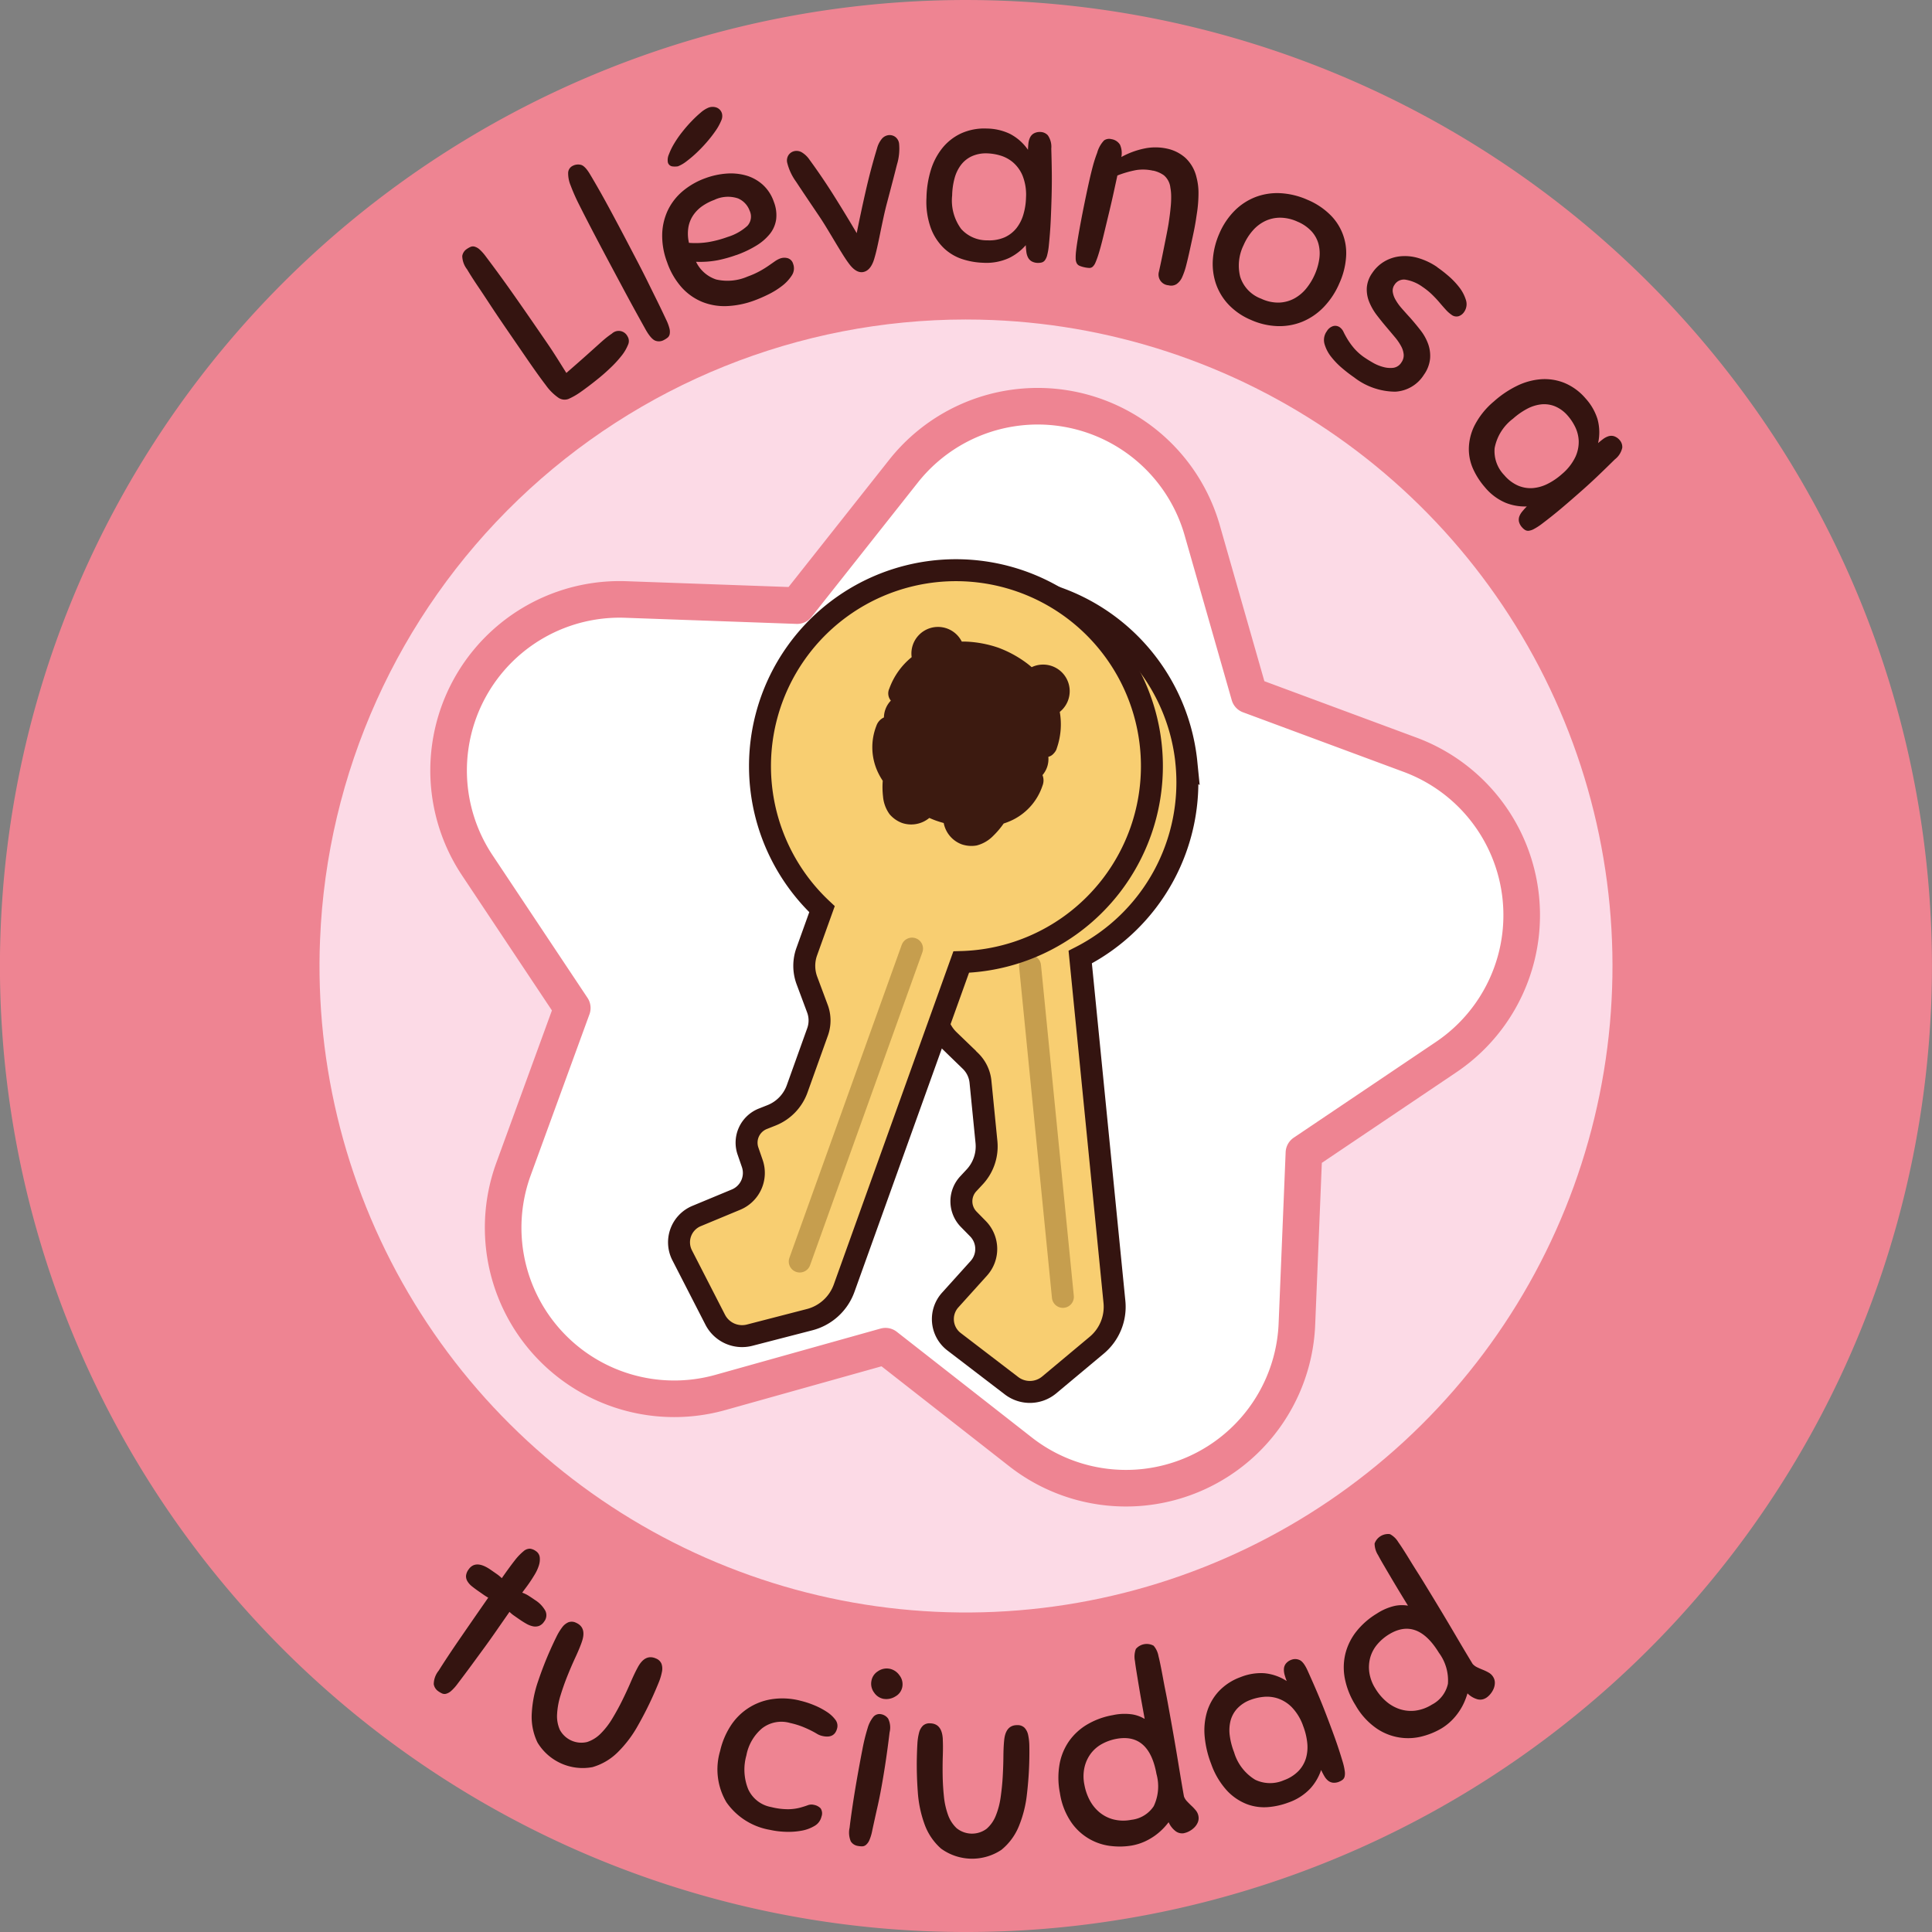 <svg id="Grupo_2799" data-name="Grupo 2799" xmlns="http://www.w3.org/2000/svg" xmlns:xlink="http://www.w3.org/1999/xlink" width="264" height="264" viewBox="0 0 264 264">
  <rect x="0" y="0" width="264" height="264" fill="#808080" stroke="none"/>
  <defs>
    <clipPath id="clip-path">
      <rect id="Rectángulo_1481" data-name="Rectángulo 1481" width="264" height="264" fill="none"/>
    </clipPath>
    <clipPath id="clip-path-2">
      <path id="Trazado_6798" data-name="Trazado 6798" d="M43.733,128.38a88.341,88.341,0,1,0,91.884-84.647c-1.231-.05-2.461-.075-3.682-.075a88.337,88.337,0,0,0-88.2,84.722" fill="none"/>
    </clipPath>
    <linearGradient id="linear-gradient" x1="-0.037" y1="1.031" x2="-0.032" y2="1.031" gradientUnits="objectBoundingBox">
      <stop offset="0" stop-color="#fcede6"/>
      <stop offset="1" stop-color="#fcdae6"/>
    </linearGradient>
  </defs>
  <g id="Grupo_2794" data-name="Grupo 2794">
    <g id="Grupo_2793" data-name="Grupo 2793" clip-path="url(#clip-path)">
      <path id="Trazado_6797" data-name="Trazado 6797" d="M137.4.113a132,132,0,1,0,126.482,137.3A131.993,131.993,0,0,0,137.4.113" fill="#ee8492"/>
    </g>
  </g>
  <g id="Grupo_2796" data-name="Grupo 2796">
    <g id="Grupo_2795" data-name="Grupo 2795" clip-path="url(#clip-path-2)">
      <rect id="Rectángulo_1482" data-name="Rectángulo 1482" width="246.012" height="246.671" transform="matrix(0.514, -0.858, 0.858, 0.514, -37.028, 175.054)" fill="url(#linear-gradient)"/>
    </g>
  </g>
  <g id="Grupo_2798" data-name="Grupo 2798">
    <g id="Grupo_2797" data-name="Grupo 2797" clip-path="url(#clip-path)">
      <path id="Trazado_6799" data-name="Trazado 6799" d="M73.636,45.234l1.117,1.628q.484.705.9,1.349t.827,1.3q.406.654.911,1.451,1.83-1.594,2.854-2.51T81.864,47c.391-.354.7-.623.928-.807s.5-.388.83-.612a1.344,1.344,0,0,1,2.118.368,1.214,1.214,0,0,1,.07,1.182,5.916,5.916,0,0,1-.862,1.461,15.065,15.065,0,0,1-1.423,1.569q-.827.8-1.657,1.477t-1.515,1.188c-.457.342-.781.58-.974.711a9.4,9.4,0,0,1-1.7.978,1.5,1.5,0,0,1-1.4-.184,7.158,7.158,0,0,1-1.715-1.727q-.981-1.275-2.643-3.695l-2.848-4.148q-1.245-1.815-2.2-3.275T65.153,38.9q-.759-1.134-1.333-2.1a3.088,3.088,0,0,1-.655-1.817,1.4,1.4,0,0,1,.617-.954,3.1,3.1,0,0,1,.535-.3.836.836,0,0,1,.556-.022,1.791,1.791,0,0,1,.669.388,6.316,6.316,0,0,1,.862.977q1.854,2.457,3.584,4.913t3.648,5.252" fill="#341410"/>
      <path id="Trazado_6800" data-name="Trazado 6800" d="M88.283,45.139q-.615-1.1-1.424-2.568t-1.731-3.194q-.924-1.725-1.944-3.636T81.11,31.817q-1.149-2.2-1.946-3.792a26.248,26.248,0,0,1-1.192-2.689,4.309,4.309,0,0,1-.336-1.737,1.1,1.1,0,0,1,.615-.933,1.581,1.581,0,0,1,1.107-.146q.581.13,1.291,1.336,1.29,2.163,2.577,4.546t2.5,4.7q.729,1.394,1.4,2.678t1.3,2.554q.624,1.271,1.275,2.586t1.317,2.742a6.174,6.174,0,0,1,.46,1.218,1.77,1.77,0,0,1,.031.773.832.832,0,0,1-.28.482,3.132,3.132,0,0,1-.517.33,1.388,1.388,0,0,1-1.131.1q-.575-.192-1.3-1.429" fill="#341410"/>
      <path id="Trazado_6801" data-name="Trazado 6801" d="M100.616,34.848a18.25,18.25,0,0,1-2.479.7,12.815,12.815,0,0,1-3.023.224,4.665,4.665,0,0,0,2.754,2.42,6.9,6.9,0,0,0,4.3-.407,11.489,11.489,0,0,0,1.617-.717,13.266,13.266,0,0,0,1.2-.735l.89-.619a3.252,3.252,0,0,1,.746-.4,1.718,1.718,0,0,1,.988-.041,1.1,1.1,0,0,1,.768.78,1.74,1.74,0,0,1-.185,1.591,5.632,5.632,0,0,1-1.339,1.433,10.757,10.757,0,0,1-1.9,1.173,19.25,19.25,0,0,1-1.863.806,12.266,12.266,0,0,1-3.754.769,8.145,8.145,0,0,1-3.386-.573,7.736,7.736,0,0,1-2.8-1.977,10.139,10.139,0,0,1-1.992-3.439,10.174,10.174,0,0,1-.671-3.845,8.155,8.155,0,0,1,.791-3.3,7.881,7.881,0,0,1,2.047-2.6,10.161,10.161,0,0,1,3.1-1.756,10.587,10.587,0,0,1,2.807-.612,7.7,7.7,0,0,1,2.693.25,5.838,5.838,0,0,1,2.271,1.239,5.577,5.577,0,0,1,1.543,2.357,4.963,4.963,0,0,1,.319,2.412,4.1,4.1,0,0,1-.86,1.985,7.1,7.1,0,0,1-1.869,1.608,14.644,14.644,0,0,1-2.712,1.282M92.645,22.725a2.642,2.642,0,0,1-.795.009.735.735,0,0,1-.589-.548,1.875,1.875,0,0,1,.142-1.092,9,9,0,0,1,.713-1.466,14.3,14.3,0,0,1,1.1-1.588,18.963,18.963,0,0,1,1.3-1.494,15.76,15.76,0,0,1,1.26-1.183,3.787,3.787,0,0,1,1.029-.651,1.6,1.6,0,0,1,1.088-.023,1.218,1.218,0,0,1,.755.8,1.456,1.456,0,0,1-.111,1.024,7.174,7.174,0,0,1-.765,1.375,17.36,17.36,0,0,1-1.191,1.53,19.892,19.892,0,0,1-1.388,1.451,15.846,15.846,0,0,1-1.379,1.17,4.806,4.806,0,0,1-1.164.683m4.974,4.588a7.191,7.191,0,0,0-1.63.832,4.874,4.874,0,0,0-1.243,1.233,4.237,4.237,0,0,0-.681,1.66,5.479,5.479,0,0,0,.074,2.148,11.223,11.223,0,0,0,2.71-.112,14.855,14.855,0,0,0,2.574-.692,7.054,7.054,0,0,0,2.7-1.519,1.874,1.874,0,0,0,.309-2.065,2.894,2.894,0,0,0-1.6-1.687,4.316,4.316,0,0,0-3.217.2" fill="#341410"/>
      <path id="Trazado_6802" data-name="Trazado 6802" d="M119.489,35.276q-.489,1.713-1.557,1.9-1,.169-2.025-1.287-.37-.5-.857-1.29c-.326-.524-.669-1.091-1.034-1.7s-.741-1.239-1.133-1.881-.778-1.238-1.154-1.789q-1.893-2.8-2.943-4.391A7.463,7.463,0,0,1,107.56,22.2a1.36,1.36,0,0,1,.2-1.026,1.309,1.309,0,0,1,.916-.545,1.435,1.435,0,0,1,.864.173,3.406,3.406,0,0,1,1.076,1.022q1.754,2.4,3.332,4.91t3.119,5.123q.594-2.97,1.256-5.864t1.524-5.735a3.409,3.409,0,0,1,.68-1.321,1.433,1.433,0,0,1,.758-.447,1.311,1.311,0,0,1,1.046.213,1.358,1.358,0,0,1,.524.9,7.442,7.442,0,0,1-.289,2.885q-.465,1.851-1.33,5.116-.261.966-.5,2.069t-.452,2.149q-.21,1.047-.412,1.949t-.384,1.5" fill="#341410"/>
      <path id="Trazado_6803" data-name="Trazado 6803" d="M141.854,35.924a1.777,1.777,0,0,1-.886-.215,1.315,1.315,0,0,1-.492-.519,2.258,2.258,0,0,1-.226-.758c-.039-.291-.067-.6-.081-.928a7.18,7.18,0,0,1-2.3,1.759,7.461,7.461,0,0,1-3.53.643,10.2,10.2,0,0,1-2.766-.473,6.7,6.7,0,0,1-2.531-1.463,7.356,7.356,0,0,1-1.818-2.721A10.584,10.584,0,0,1,126.6,27a13.8,13.8,0,0,1,.585-3.725,9,9,0,0,1,1.564-3.018,7.2,7.2,0,0,1,2.55-2.014,7.666,7.666,0,0,1,3.547-.678,7.493,7.493,0,0,1,3.162.728,6.79,6.79,0,0,1,2.461,2.178q.011-.419.057-.854a2.515,2.515,0,0,1,.212-.8,1.317,1.317,0,0,1,.522-.581,1.718,1.718,0,0,1,.949-.2,1.417,1.417,0,0,1,.967.445,2.742,2.742,0,0,1,.477,1.829q.057,1.854.072,3.322t-.025,3.041q-.049,1.922-.126,3.526t-.262,3.419a8.225,8.225,0,0,1-.225,1.27,2,2,0,0,1-.315.691.811.811,0,0,1-.428.286,1.746,1.746,0,0,1-.49.057M140.2,27a7.02,7.02,0,0,0-.465-2.983,4.86,4.86,0,0,0-1.316-1.834,4.792,4.792,0,0,0-1.741-.936,7.009,7.009,0,0,0-1.741-.289,4.7,4.7,0,0,0-2.159.4,3.932,3.932,0,0,0-1.48,1.2,5.343,5.343,0,0,0-.869,1.83,9.734,9.734,0,0,0-.322,2.316,6.554,6.554,0,0,0,1.228,4.575,4.71,4.71,0,0,0,3.613,1.561,5.232,5.232,0,0,0,2.334-.412,4.361,4.361,0,0,0,1.6-1.235,5.471,5.471,0,0,0,.957-1.88A8.914,8.914,0,0,0,140.2,27" fill="#341410"/>
      <path id="Trazado_6804" data-name="Trazado 6804" d="M157.583,23.331a6.128,6.128,0,0,0-2.36-.085,14.268,14.268,0,0,0-2.537.735q-.158.718-.458,2.1t-.688,3q-.387,1.614-.764,3.177t-.708,2.6a10.489,10.489,0,0,1-.387,1.042,1.57,1.57,0,0,1-.369.545.661.661,0,0,1-.465.168,3.6,3.6,0,0,1-.677-.093,3.7,3.7,0,0,1-.655-.2.8.8,0,0,1-.375-.332,1.409,1.409,0,0,1-.151-.623,7.1,7.1,0,0,1,.052-1.062q.066-.63.237-1.664t.4-2.256q.228-1.216.483-2.469t.484-2.308q.378-1.742.668-2.823a17.943,17.943,0,0,1,.612-1.905,3.956,3.956,0,0,1,.94-1.69,1.207,1.207,0,0,1,1-.174,1.662,1.662,0,0,1,1.176.756,2.808,2.808,0,0,1,.187,1.685,11.261,11.261,0,0,1,3.093-1.15,7.4,7.4,0,0,1,3.128,0,5.487,5.487,0,0,1,2.531,1.265,5.235,5.235,0,0,1,1.515,2.655,8.251,8.251,0,0,1,.274,2.186,18.3,18.3,0,0,1-.168,2.413c-.055.369-.111.733-.164,1.091s-.119.737-.194,1.138-.169.851-.277,1.353-.238,1.091-.386,1.774q-.237,1.094-.481,2.041a9.665,9.665,0,0,1-.547,1.616,2.291,2.291,0,0,1-.768.976,1.382,1.382,0,0,1-1.109.171,1.463,1.463,0,0,1-1.312-1.86c.015-.067.078-.358.19-.871s.235-1.11.374-1.8.276-1.382.418-2.091.251-1.291.328-1.752q.084-.552.171-1.2c.057-.429.1-.864.142-1.31s.053-.875.049-1.3a6.425,6.425,0,0,0-.107-1.149,2.576,2.576,0,0,0-.883-1.694,3.977,3.977,0,0,0-1.469-.642" fill="#341410"/>
      <path id="Trazado_6805" data-name="Trazado 6805" d="M178.7,27.317a9.752,9.752,0,0,1,3.019,1.989,7.317,7.317,0,0,1,2.215,5.833,10.3,10.3,0,0,1-.9,3.535,10.764,10.764,0,0,1-2.207,3.343,8.626,8.626,0,0,1-2.92,1.965,8.294,8.294,0,0,1-3.381.578,9.635,9.635,0,0,1-3.578-.841,9.017,9.017,0,0,1-3.146-2.178,7.862,7.862,0,0,1-1.7-2.918,8.517,8.517,0,0,1-.357-3.322,10.635,10.635,0,0,1,.875-3.393,9.985,9.985,0,0,1,2.055-3.086,8.221,8.221,0,0,1,2.846-1.881,8.325,8.325,0,0,1,3.423-.543,10.475,10.475,0,0,1,3.754.919M172.367,40.83a5.43,5.43,0,0,0,2.444.517,4.727,4.727,0,0,0,2.06-.567,5.5,5.5,0,0,0,1.628-1.366,8.275,8.275,0,0,0,1.162-1.913,8.064,8.064,0,0,0,.617-2.152,5.141,5.141,0,0,0-.11-2.012,4.2,4.2,0,0,0-.957-1.735,5.5,5.5,0,0,0-1.922-1.318,5.76,5.76,0,0,0-2.358-.537,4.815,4.815,0,0,0-2.05.457,5.331,5.331,0,0,0-1.695,1.3,7.571,7.571,0,0,0-1.257,2,6.3,6.3,0,0,0-.46,4.318,4.707,4.707,0,0,0,2.9,3.005" fill="#341410"/>
      <path id="Trazado_6806" data-name="Trazado 6806" d="M196.391,36.515a17.837,17.837,0,0,1,1.468,1.137,10.584,10.584,0,0,1,1.513,1.568,5.419,5.419,0,0,1,.93,1.744,1.852,1.852,0,0,1-.23,1.656,1.457,1.457,0,0,1-.754.587,1.1,1.1,0,0,1-.983-.2,4.412,4.412,0,0,1-.777-.693q-.4-.438-.857-.978t-1.032-1.1a9.441,9.441,0,0,0-1.3-1.044,5.46,5.46,0,0,0-2.237-.961,1.5,1.5,0,0,0-1.568.671,1.39,1.39,0,0,0-.253.967,2.984,2.984,0,0,0,.373,1.073,6.8,6.8,0,0,0,.847,1.182q.534.614,1.141,1.276.741.837,1.43,1.722a6.786,6.786,0,0,1,1.042,1.861,4.8,4.8,0,0,1,.27,2.036,4.567,4.567,0,0,1-.844,2.191,4.929,4.929,0,0,1-3.917,2.311,9.281,9.281,0,0,1-5.63-1.963,19.124,19.124,0,0,1-1.583-1.215,10.455,10.455,0,0,1-1.542-1.587,5.038,5.038,0,0,1-.907-1.749,2.03,2.03,0,0,1,.315-1.748,1.533,1.533,0,0,1,.87-.7,1.065,1.065,0,0,1,.887.155,1.605,1.605,0,0,1,.529.652c.14.291.321.625.547,1a9.782,9.782,0,0,0,.9,1.235,7.415,7.415,0,0,0,1.572,1.355c.251.17.59.377,1.014.621a5.752,5.752,0,0,0,1.369.564,3.642,3.642,0,0,0,1.394.119,1.552,1.552,0,0,0,1.114-.745,1.662,1.662,0,0,0,.306-1.079,2.934,2.934,0,0,0-.363-1.15,7.177,7.177,0,0,0-.842-1.221c-.349-.418-.721-.858-1.111-1.319q-.684-.8-1.344-1.664a7.93,7.93,0,0,1-1.041-1.8,4.506,4.506,0,0,1-.34-1.935,3.976,3.976,0,0,1,.747-2.046,5.1,5.1,0,0,1,1.647-1.566,5.337,5.337,0,0,1,2.165-.711,6.458,6.458,0,0,1,2.474.236,9.057,9.057,0,0,1,2.6,1.244" fill="#341410"/>
      <path id="Trazado_6807" data-name="Trazado 6807" d="M208.011,72.088a1.79,1.79,0,0,1-.448-.795,1.337,1.337,0,0,1,.044-.715,2.282,2.282,0,0,1,.4-.68c.186-.229.394-.458.624-.693a7.138,7.138,0,0,1-2.853-.485,7.433,7.433,0,0,1-2.876-2.145,10.14,10.14,0,0,1-1.538-2.348,6.654,6.654,0,0,1-.653-2.849,7.316,7.316,0,0,1,.753-3.184,10.57,10.57,0,0,1,2.681-3.349,13.787,13.787,0,0,1,3.125-2.11,9.014,9.014,0,0,1,3.275-.912,7.232,7.232,0,0,1,3.212.495,7.668,7.668,0,0,1,2.913,2.135,7.5,7.5,0,0,1,1.621,2.811,6.771,6.771,0,0,1,.082,3.285c.21-.186.431-.365.665-.541a2.548,2.548,0,0,1,.728-.389,1.334,1.334,0,0,1,.782-.013,1.718,1.718,0,0,1,.795.557,1.423,1.423,0,0,1,.333,1.01,2.745,2.745,0,0,1-1.014,1.6q-1.318,1.3-2.383,2.315t-2.243,2.052q-1.44,1.273-2.668,2.311t-2.681,2.137a8.139,8.139,0,0,1-1.083.7,2.008,2.008,0,0,1-.719.24.807.807,0,0,1-.5-.118,1.758,1.758,0,0,1-.375-.32m5.4-7.291a7.04,7.04,0,0,0,1.867-2.372,4.9,4.9,0,0,0,.446-2.213,4.8,4.8,0,0,0-.5-1.912,6.969,6.969,0,0,0-.974-1.471,4.7,4.7,0,0,0-1.763-1.309,3.957,3.957,0,0,0-1.89-.266,5.378,5.378,0,0,0-1.931.611,9.72,9.72,0,0,0-1.915,1.343,6.554,6.554,0,0,0-2.513,4.016,4.708,4.708,0,0,0,1.32,3.708,5.219,5.219,0,0,0,1.891,1.428,4.345,4.345,0,0,0,2,.333,5.447,5.447,0,0,0,2.029-.58A8.856,8.856,0,0,0,213.41,64.8" fill="#341410"/>
      <path id="Trazado_6808" data-name="Trazado 6808" d="M59.925,228.318q1.17-1.867,2.883-4.357t3.907-5.646q-.307-.171-.694-.44c-.258-.181-.464-.323-.617-.43-.344-.239-.649-.465-.912-.677a2.572,2.572,0,0,1-.612-.681,1.339,1.339,0,0,1-.2-.755,1.753,1.753,0,0,1,.357-.879q.958-1.377,3.023.06l.774.538a5.526,5.526,0,0,1,.735.6q1.058-1.518,1.752-2.4a7.641,7.641,0,0,1,1.205-1.27,1.336,1.336,0,0,1,.889-.36,1.7,1.7,0,0,1,.813.331,1.174,1.174,0,0,1,.525.834,2.651,2.651,0,0,1-.114,1.112,5.622,5.622,0,0,1-.558,1.23q-.376.633-.775,1.206c-.186.268-.362.508-.524.721s-.3.406-.422.578a4.191,4.191,0,0,1,.92.45c.293.19.575.378.843.564a4.049,4.049,0,0,1,1.4,1.467,1.394,1.394,0,0,1-.174,1.475,1.477,1.477,0,0,1-.709.592,1.568,1.568,0,0,1-.821.046,3.066,3.066,0,0,1-.9-.353c-.316-.177-.645-.385-.99-.625l-.659-.459a4.608,4.608,0,0,1-.65-.536q-1.058,1.52-1.935,2.782t-1.715,2.4q-.837,1.143-1.664,2.269t-1.781,2.379a6.235,6.235,0,0,1-.869.97,1.779,1.779,0,0,1-.671.385.838.838,0,0,1-.557-.026,3.173,3.173,0,0,1-.531-.306,1.448,1.448,0,0,1-.626-.967,2.978,2.978,0,0,1,.652-1.824" fill="#341410"/>
      <path id="Trazado_6809" data-name="Trazado 6809" d="M79.472,224.455q-.306.858-.851,2.031t-1.073,2.487q-.529,1.313-.947,2.676a10.4,10.4,0,0,0-.476,2.562,4.618,4.618,0,0,0,.374,2.157,3.34,3.34,0,0,0,3.733,1.67,4.642,4.642,0,0,0,1.857-1.16,10.467,10.467,0,0,0,1.592-2.063q.738-1.221,1.363-2.491t1.137-2.458q.512-1.187.946-1.988,1.013-1.92,2.511-1.251a1.324,1.324,0,0,1,.751.719,2.055,2.055,0,0,1,.063,1.1,7.465,7.465,0,0,1-.437,1.45q-.327.812-.768,1.8-.912,2.041-2.1,4.133a16.057,16.057,0,0,1-2.715,3.589,8.078,8.078,0,0,1-3.462,2.05,7.217,7.217,0,0,1-7.527-3.366,8.082,8.082,0,0,1-.781-3.946,16.038,16.038,0,0,1,.865-4.417q.768-2.277,1.682-4.319.441-.989.831-1.771a7.579,7.579,0,0,1,.788-1.294,2.072,2.072,0,0,1,.862-.686,1.326,1.326,0,0,1,1.036.08q1.5.671.742,2.705" fill="#341410"/>
      <path id="Trazado_6810" data-name="Trazado 6810" d="M109.312,232.385a12.216,12.216,0,0,1,1.952.63,10.157,10.157,0,0,1,1.712.9,4.44,4.44,0,0,1,1.154,1.056,1.355,1.355,0,0,1,.276,1.139q-.346,1.5-2.048,1.1a2.439,2.439,0,0,1-.738-.3c-.221-.134-.481-.278-.78-.43s-.678-.324-1.136-.514a11.393,11.393,0,0,0-1.744-.528,4.3,4.3,0,0,0-3.826.732,6.352,6.352,0,0,0-2.144,3.7,7.14,7.14,0,0,0,.245,4.61,4.276,4.276,0,0,0,3.146,2.448,9.433,9.433,0,0,0,2.37.295,6.765,6.765,0,0,0,1.573-.211c.422-.117.769-.228,1.046-.332a1.435,1.435,0,0,1,.854-.053,1.682,1.682,0,0,1,.911.478,1.245,1.245,0,0,1,.118,1.121,1.986,1.986,0,0,1-.96,1.285,5.28,5.28,0,0,1-1.818.656,10.033,10.033,0,0,1-2.2.138,11.549,11.549,0,0,1-2.073-.264,9.123,9.123,0,0,1-5.942-3.773,8.821,8.821,0,0,1-.857-7.011,10.654,10.654,0,0,1,1.351-3.292,8.143,8.143,0,0,1,5.564-3.754,9.8,9.8,0,0,1,3.995.169" fill="#341410"/>
      <path id="Trazado_6811" data-name="Trazado 6811" d="M116.1,249.691q.156-1.284.4-2.928t.584-3.6q.43-2.443.773-4.175a25.384,25.384,0,0,1,.694-2.822,4.286,4.286,0,0,1,.791-1.564,1.1,1.1,0,0,1,1.058-.362,1.5,1.5,0,0,1,.959.6,2.746,2.746,0,0,1,.2,1.881q-.432,3.648-1.028,7.02-.3,1.721-.638,3.205t-.718,3.261a6.233,6.233,0,0,1-.38,1.246,1.764,1.764,0,0,1-.448.63.834.834,0,0,1-.517.211,3.117,3.117,0,0,1-.611-.055,1.39,1.39,0,0,1-.956-.613,3.073,3.073,0,0,1-.157-1.926m5.43-21.677a2.15,2.15,0,0,1,1.353.878,1.978,1.978,0,0,1,.409,1.6,1.87,1.87,0,0,1-.941,1.306,2.324,2.324,0,0,1-1.654.329,1.988,1.988,0,0,1-1.253-.843,2.011,2.011,0,0,1-.372-1.61,1.932,1.932,0,0,1,.89-1.314,2.1,2.1,0,0,1,1.568-.344" fill="#341410"/>
      <path id="Trazado_6812" data-name="Trazado 6812" d="M128.825,237.687q.05.909.007,2.2t-.022,2.708q.022,1.416.168,2.834a10.525,10.525,0,0,0,.558,2.545,4.629,4.629,0,0,0,1.185,1.843,3.339,3.339,0,0,0,4.087.085,4.611,4.611,0,0,0,1.26-1.791,10.473,10.473,0,0,0,.665-2.52c.135-.941.232-1.882.285-2.826s.085-1.843.092-2.705.039-1.6.1-2.2q.186-2.161,1.828-2.128a1.327,1.327,0,0,1,.971.371,2.069,2.069,0,0,1,.486.988,7.561,7.561,0,0,1,.16,1.505q.017.876-.006,1.958-.047,2.237-.324,4.623a16.035,16.035,0,0,1-1.1,4.363,8.089,8.089,0,0,1-2.391,3.236,7.216,7.216,0,0,1-8.244-.173,8.077,8.077,0,0,1-2.255-3.332,15.98,15.98,0,0,1-.921-4.4q-.177-2.4-.131-4.633.022-1.083.075-1.956a7.576,7.576,0,0,1,.225-1.5,2.049,2.049,0,0,1,.526-.968,1.325,1.325,0,0,1,.987-.329q1.64.035,1.735,2.2" fill="#341410"/>
      <path id="Trazado_6813" data-name="Trazado 6813" d="M161.808,250.494a1.473,1.473,0,0,1-1.252-.341,3.083,3.083,0,0,1-.867-1.157,9.725,9.725,0,0,1-.808.929,8.266,8.266,0,0,1-1.092.926,8.38,8.38,0,0,1-1.415.808,7.473,7.473,0,0,1-1.751.53,9.928,9.928,0,0,1-2.667.077,7.623,7.623,0,0,1-5.513-3.172,9.584,9.584,0,0,1-1.609-4.075,10.763,10.763,0,0,1-.047-3.969,8,8,0,0,1,1.323-3.17,8.077,8.077,0,0,1,2.5-2.265,10.406,10.406,0,0,1,3.449-1.248,7.456,7.456,0,0,1,2.681-.1,4.8,4.8,0,0,1,1.675.619q-.167-.929-.383-2.114t-.4-2.306q-.186-1.12-.337-2.052c-.1-.621-.17-1.093-.205-1.419a3.012,3.012,0,0,1,.123-1.673,1.954,1.954,0,0,1,2.424-.441,2.94,2.94,0,0,1,.666,1.424c.077.294.168.693.27,1.194s.209,1.052.318,1.647.222,1.2.344,1.8.228,1.154.318,1.646.192,1.061.308,1.7q.638,3.507,1.123,6.473t.8,4.718a1.971,1.971,0,0,0,.424.669q.285.3.6.6a5.985,5.985,0,0,1,.6.638,1.653,1.653,0,0,1,.35.753,1.506,1.506,0,0,1-.088.886,2.173,2.173,0,0,1-.491.711,2.9,2.9,0,0,1-.691.5,2.517,2.517,0,0,1-.683.248m-7.185-1.82a4.21,4.21,0,0,0,3.035-1.866,6.335,6.335,0,0,0,.372-4.4q-1.017-5.6-5.452-4.8a6.564,6.564,0,0,0-1.936.672,4.763,4.763,0,0,0-1.528,1.271,5.024,5.024,0,0,0-.9,1.869,5.657,5.657,0,0,0-.033,2.456,7.243,7.243,0,0,0,.719,2.106,5.506,5.506,0,0,0,1.331,1.659,4.936,4.936,0,0,0,1.919.982,5.588,5.588,0,0,0,2.476.048" fill="#341410"/>
      <path id="Trazado_6814" data-name="Trazado 6814" d="M183.014,243.454a1.767,1.767,0,0,1-.9.141,1.316,1.316,0,0,1-.656-.292,2.227,2.227,0,0,1-.5-.613q-.224-.383-.431-.827a7.163,7.163,0,0,1-1.452,2.5,7.441,7.441,0,0,1-3.014,1.944,10.183,10.183,0,0,1-2.737.622,6.7,6.7,0,0,1-2.9-.384,7.349,7.349,0,0,1-2.718-1.818,10.577,10.577,0,0,1-2.2-3.683,13.819,13.819,0,0,1-.884-3.666,8.982,8.982,0,0,1,.289-3.386,7.239,7.239,0,0,1,1.587-2.837,7.646,7.646,0,0,1,3.018-1.983,7.487,7.487,0,0,1,3.2-.537,6.759,6.759,0,0,1,3.106,1.071c-.1-.261-.192-.531-.274-.812a2.531,2.531,0,0,1-.109-.819,1.316,1.316,0,0,1,.26-.736,1.722,1.722,0,0,1,.8-.551,1.43,1.43,0,0,1,1.064.041q.573.228,1.141,1.508.762,1.692,1.337,3.042t1.139,2.819q.69,1.794,1.234,3.306t1.065,3.259a8,8,0,0,1,.277,1.259,1.969,1.969,0,0,1-.026.759.8.8,0,0,1-.285.428,1.751,1.751,0,0,1-.432.24m-4.944-7.607a7.031,7.031,0,0,0-1.57-2.578,4.882,4.882,0,0,0-1.917-1.19,4.763,4.763,0,0,0-1.967-.2,6.972,6.972,0,0,0-1.719.4,4.684,4.684,0,0,0-1.843,1.2,3.957,3.957,0,0,0-.909,1.677,5.394,5.394,0,0,0-.1,2.024,9.719,9.719,0,0,0,.588,2.263,6.556,6.556,0,0,0,2.885,3.757,4.713,4.713,0,0,0,3.935.06,5.251,5.251,0,0,0,2-1.273,4.369,4.369,0,0,0,1.01-1.755,5.464,5.464,0,0,0,.165-2.1,8.891,8.891,0,0,0-.557-2.276" fill="#341410"/>
      <path id="Trazado_6815" data-name="Trazado 6815" d="M203.042,232.024a1.471,1.471,0,0,1-1.29.133,3.092,3.092,0,0,1-1.225-.766,9.964,9.964,0,0,1-.42,1.155,8,8,0,0,1-.686,1.258,8.112,8.112,0,0,1-1.029,1.263,7.507,7.507,0,0,1-1.441,1.126,10.012,10.012,0,0,1-2.461,1.032,7.636,7.636,0,0,1-6.285-.974,9.556,9.556,0,0,1-2.969-3.223,10.745,10.745,0,0,1-1.473-3.686,7.972,7.972,0,0,1,.094-3.434,8.071,8.071,0,0,1,1.516-3.014,10.441,10.441,0,0,1,2.769-2.406,7.475,7.475,0,0,1,2.467-1.055,4.813,4.813,0,0,1,1.785-.026q-.492-.8-1.119-1.834t-1.2-2.007q-.578-.978-1.053-1.792t-.7-1.25a3.007,3.007,0,0,1-.488-1.606,1.956,1.956,0,0,1,2.1-1.283,2.911,2.911,0,0,1,1.134,1.088q.267.369.683,1.016t.888,1.423q.474.775.97,1.556t.89,1.423q.39.64.9,1.476,1.857,3.042,3.378,5.633t2.449,4.114a1.962,1.962,0,0,0,.636.471c.251.12.512.235.781.342a6.042,6.042,0,0,1,.785.38,1.672,1.672,0,0,1,.6.577,1.506,1.506,0,0,1,.237.858,2.169,2.169,0,0,1-.2.841,2.881,2.881,0,0,1-.465.714,2.484,2.484,0,0,1-.548.477m-7.357.889a4.215,4.215,0,0,0,2.159-2.833,6.34,6.34,0,0,0-1.236-4.239q-2.969-4.861-6.814-2.513a6.558,6.558,0,0,0-1.566,1.325,4.805,4.805,0,0,0-.968,1.735,5.05,5.05,0,0,0-.169,2.069,5.658,5.658,0,0,0,.854,2.3,7.229,7.229,0,0,0,1.429,1.705,5.471,5.471,0,0,0,1.839,1.068,4.948,4.948,0,0,0,2.145.226,5.6,5.6,0,0,0,2.327-.847" fill="#341410"/>
      <path id="Trazado_6816" data-name="Trazado 6816" d="M192.68,103.132l-21.964-8.146-6.439-22.524a23.38,23.38,0,0,0-40.815-8.079L108.928,82.755l-23.41-.837a23.38,23.38,0,0,0-20.3,36.321l12.982,19.5-8.03,22.006a23.379,23.379,0,0,0,28.271,30.527L121,183.951l18.448,14.437a23.379,23.379,0,0,0,37.769-17.454l.96-23.4,19.43-13.083a23.38,23.38,0,0,0-4.928-41.314" fill="#fff"/>
      <path id="Trazado_6817" data-name="Trazado 6817" d="M192.68,103.132l-21.964-8.146-6.439-22.524a23.38,23.38,0,0,0-40.815-8.079L108.928,82.755l-23.41-.837a23.38,23.38,0,0,0-20.3,36.321l12.982,19.5-8.03,22.006a23.379,23.379,0,0,0,28.271,30.527L121,183.951l18.448,14.437a23.379,23.379,0,0,0,37.769-17.454l.96-23.4,19.43-13.083A23.38,23.38,0,0,0,192.68,103.132Z" fill="none" stroke="#ee8492" stroke-linecap="round" stroke-linejoin="round" stroke-width="5"/>
      <path id="Trazado_6818" data-name="Trazado 6818" d="M162.119,104.262a26.778,26.778,0,0,1-14.511,26.517l4.675,47.12a6.831,6.831,0,0,1-2.411,5.911l-6.5,5.433a4.127,4.127,0,0,1-5.153.109l-7.85-6.008a3.891,3.891,0,0,1-.527-5.7l3.9-4.325a3.95,3.95,0,0,0-.1-5.414l-1.271-1.295a3.511,3.511,0,0,1-.047-4.861l.844-.908a6.119,6.119,0,0,0,1.627-4.794l-.816-8.224a4.6,4.6,0,0,0-1.373-2.848l-2.936-2.849a5.739,5.739,0,0,1-1.73-3.572l-.609-6.136a26.777,26.777,0,1,1,34.793-28.153" fill="#f8ce71"/>
      <path id="Trazado_6819" data-name="Trazado 6819" d="M162.119,104.262a26.778,26.778,0,0,1-14.511,26.517l4.675,47.12a6.831,6.831,0,0,1-2.411,5.911l-6.5,5.433a4.127,4.127,0,0,1-5.153.109l-7.85-6.008a3.891,3.891,0,0,1-.527-5.7l3.9-4.325a3.95,3.95,0,0,0-.1-5.414l-1.271-1.295a3.511,3.511,0,0,1-.047-4.861l.844-.908a6.119,6.119,0,0,0,1.627-4.794l-.816-8.224a4.6,4.6,0,0,0-1.373-2.848l-2.936-2.849a5.739,5.739,0,0,1-1.73-3.572l-.609-6.136a26.777,26.777,0,1,1,34.793-28.153Z" fill="none" stroke="#341410" stroke-width="3"/>
      <path id="Trazado_6820" data-name="Trazado 6820" d="M146.808,99.594a2.167,2.167,0,0,0,.089-.462,1.285,1.285,0,0,0-.023-.347,9.879,9.879,0,0,0-1.764-4.66,3.633,3.633,0,0,0-6.089-3.874c-.227-.062-.459-.119-.691-.172a15.516,15.516,0,0,0-4.485-.282l-.043,0-.023,0-.03,0a.211.211,0,0,0-.034,0,15.44,15.44,0,0,0-4.349,1.159c-.158.07-.317.144-.474.221a3.633,3.633,0,0,0-5.273,4.858,9.816,9.816,0,0,0-.915,5.195,1.553,1.553,0,0,0,.862,1.377l.032.015a3.383,3.383,0,0,0-.158,1.4,3.338,3.338,0,0,0,.291,1.073c-.021.026-.04.052-.059.079a1.946,1.946,0,0,0-.387,1.344l.008.079a8.025,8.025,0,0,0,2.827,5.552A9.076,9.076,0,0,0,127.3,113a11.162,11.162,0,0,0,.955,1.919,4.79,4.79,0,0,0,1.858,1.81,4.107,4.107,0,0,0,2.062.344,3.888,3.888,0,0,0,3.056-2.22c.438-.013.774-.039.938-.054l.039,0,.023,0,.029,0,.031,0c.182-.019.546-.064,1.014-.145a3.892,3.892,0,0,0,3.438,1.581,4.105,4.105,0,0,0,1.949-.739,4.864,4.864,0,0,0,1.491-2.2,11.357,11.357,0,0,0,.553-2.1,9.1,9.1,0,0,0,.893-.962,8.01,8.01,0,0,0,1.684-5.964,1.147,1.147,0,0,0-.014-.137,1.944,1.944,0,0,0-.608-1.188,3.413,3.413,0,0,0,.1-1.219,3.376,3.376,0,0,0-.452-1.382c.017-.013.033-.027.049-.041a1.392,1.392,0,0,0,.42-.7" fill="#3c1a10"/>
      <line id="Línea_152" data-name="Línea 152" x2="4.486" y2="45.21" transform="translate(140.753 132.003)" fill="none" stroke="#c69e4e" stroke-linecap="round" stroke-width="3"/>
      <path id="Trazado_6821" data-name="Trazado 6821" d="M155.83,113.732a26.777,26.777,0,0,1-24.485,17.726l-16,44.569a6.827,6.827,0,0,1-4.714,4.3l-8.2,2.119a4.129,4.129,0,0,1-4.7-2.113l-4.513-8.795a3.891,3.891,0,0,1,1.971-5.377l5.377-2.234A3.95,3.95,0,0,0,102.8,159l-.592-1.715a3.511,3.511,0,0,1,2.043-4.412l1.152-.457a6.122,6.122,0,0,0,3.526-3.633L111.718,141a4.613,4.613,0,0,0-.018-3.162l-1.43-3.833a5.745,5.745,0,0,1-.03-3.969l2.083-5.8a26.777,26.777,0,1,1,43.507-10.5" fill="#f8ce71"/>
      <path id="Trazado_6822" data-name="Trazado 6822" d="M155.83,113.732a26.777,26.777,0,0,1-24.485,17.726l-16,44.569a6.827,6.827,0,0,1-4.714,4.3l-8.2,2.119a4.129,4.129,0,0,1-4.7-2.113l-4.513-8.795a3.891,3.891,0,0,1,1.971-5.377l5.377-2.234A3.95,3.95,0,0,0,102.8,159l-.592-1.715a3.511,3.511,0,0,1,2.043-4.412l1.152-.457a6.122,6.122,0,0,0,3.526-3.633L111.718,141a4.613,4.613,0,0,0-.018-3.162l-1.43-3.833a5.745,5.745,0,0,1-.03-3.969l2.083-5.8a26.777,26.777,0,1,1,43.507-10.5Z" fill="none" stroke="#341410" stroke-width="3"/>
      <path id="Trazado_6823" data-name="Trazado 6823" d="M144,102.946a2.148,2.148,0,0,0,.278-.379,1.288,1.288,0,0,0,.129-.323,9.886,9.886,0,0,0,.406-4.966,3.633,3.633,0,0,0-3.838-6.112c-.178-.153-.363-.305-.55-.452a15.47,15.47,0,0,0-3.93-2.179l-.041-.016-.022-.008-.028-.01-.032-.011a15.527,15.527,0,0,0-4.426-.819c-.173,0-.349,0-.523,0a3.634,3.634,0,0,0-6.848,2.126,9.835,9.835,0,0,0-3.055,4.3,1.552,1.552,0,0,0,.188,1.613.3.3,0,0,0,.022.028,3.379,3.379,0,0,0-.744,1.2,3.335,3.335,0,0,0-.2,1.094l-.087.046a1.946,1.946,0,0,0-.926,1.048l-.027.074a8.022,8.022,0,0,0,.172,6.228,8.964,8.964,0,0,0,.705,1.261,11.165,11.165,0,0,0,.039,2.143,4.8,4.8,0,0,0,.9,2.433,4.11,4.11,0,0,0,1.715,1.195,3.888,3.888,0,0,0,3.712-.694c.4.176.717.3.871.354l.037.014.022.007.027.01.03.01c.172.06.52.177.978.3a3.889,3.889,0,0,0,2.427,2.9,4.094,4.094,0,0,0,2.077.169,4.846,4.846,0,0,0,2.289-1.344,11.369,11.369,0,0,0,1.4-1.657,9.133,9.133,0,0,0,1.219-.486,8.008,8.008,0,0,0,4.08-4.665,1.273,1.273,0,0,0,.047-.129,1.949,1.949,0,0,0-.04-1.335,3.425,3.425,0,0,0,.616-1.057,3.386,3.386,0,0,0,.184-1.442l.062-.016a1.4,1.4,0,0,0,.681-.455" fill="#3c1a10"/>
      <line id="Línea_153" data-name="Línea 153" x1="15.346" y2="42.761" transform="translate(109.281 129.621)" fill="none" stroke="#c69e4e" stroke-linecap="round" stroke-width="3"/>
    </g>
  </g>
</svg>
